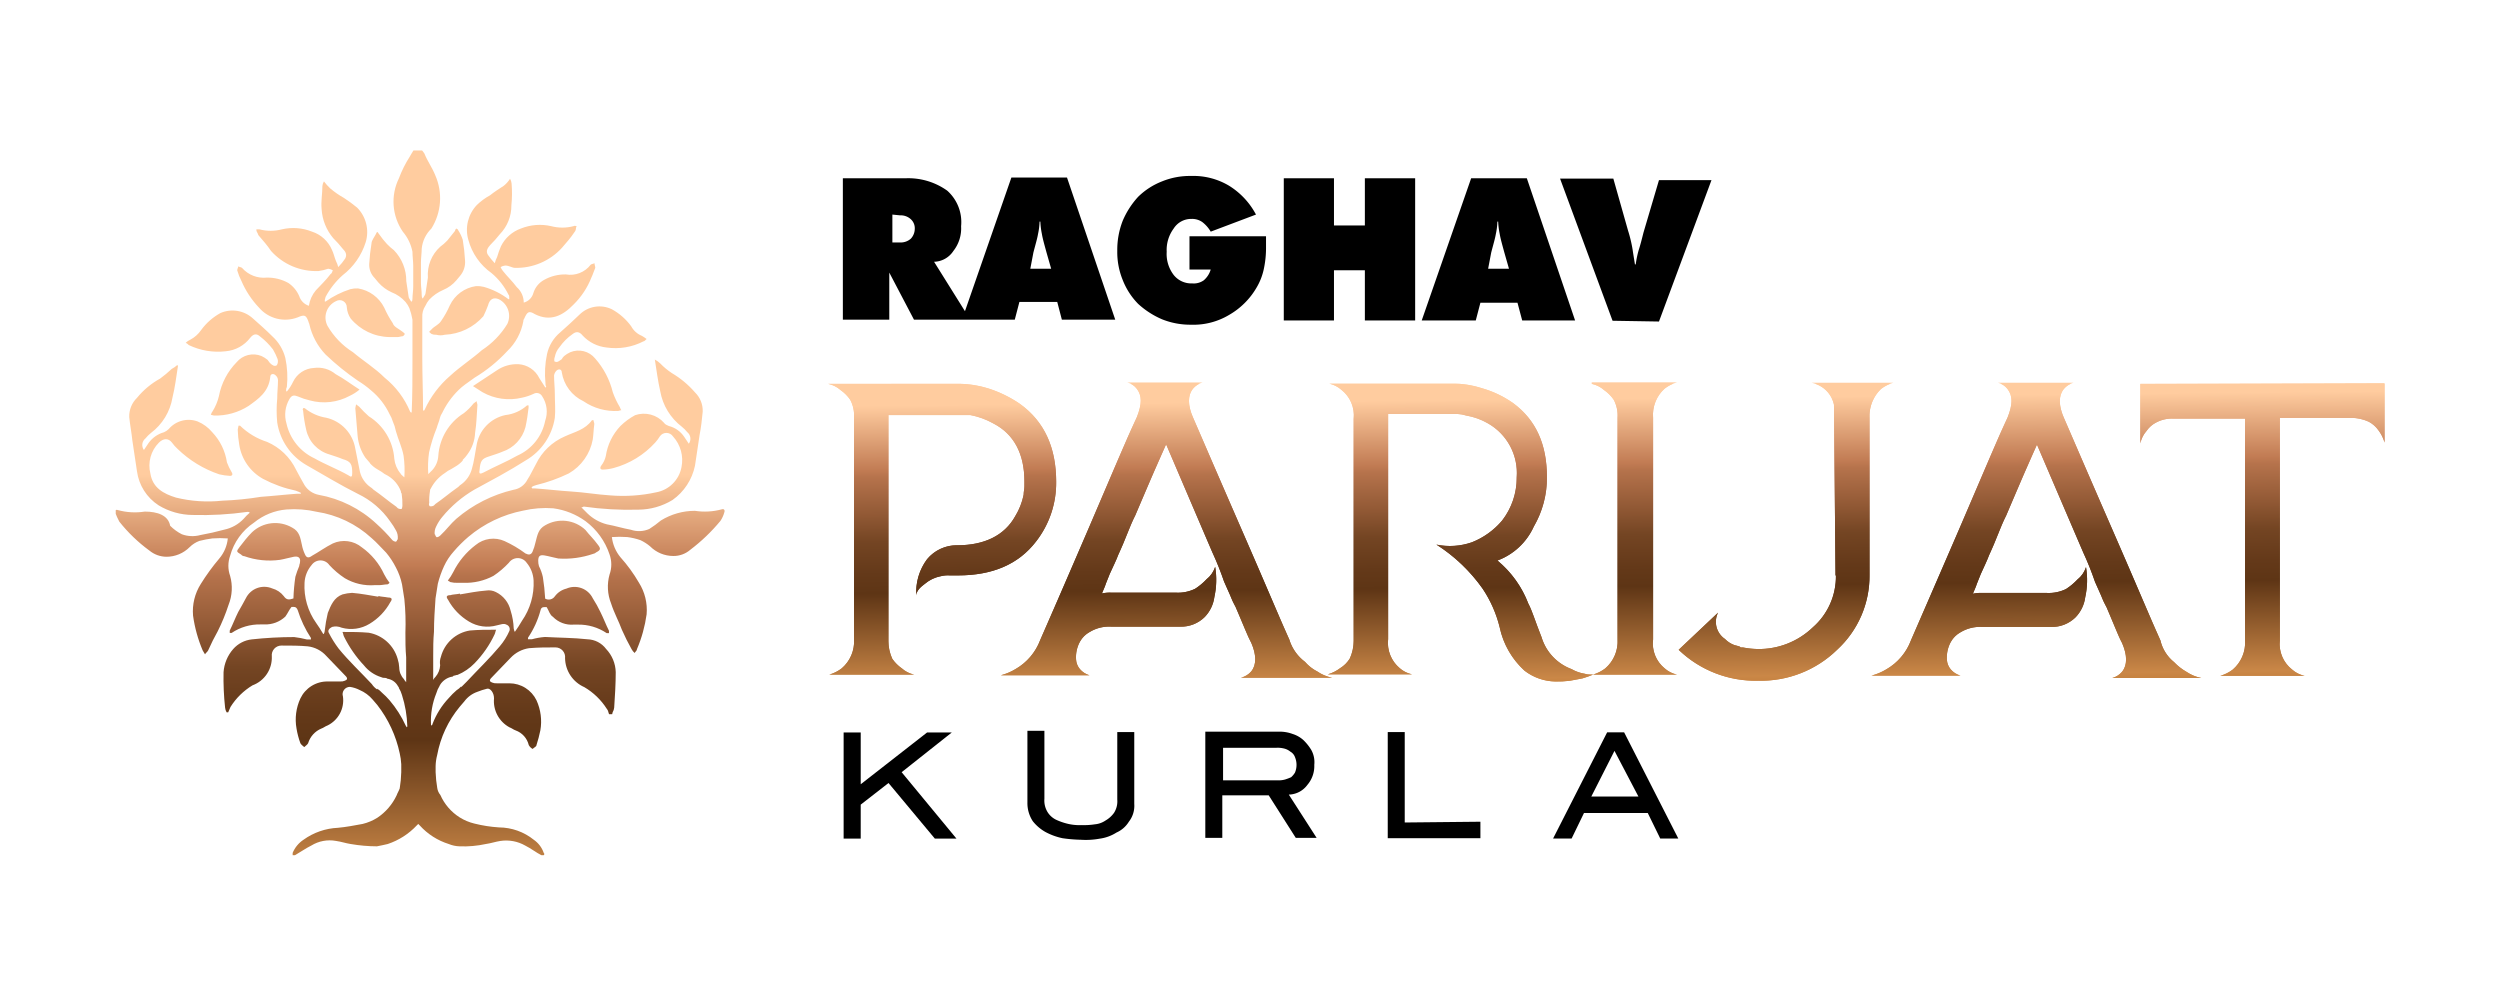 <svg id="Layer_1" data-name="Layer 1" xmlns="http://www.w3.org/2000/svg" xmlns:xlink="http://www.w3.org/1999/xlink" viewBox="0 0 259 104"><defs><style>.cls-1{fill:none;}.cls-2{clip-path:url(#clip-path);}.cls-3{fill:url(#linear-gradient);}.cls-4{fill:url(#linear-gradient-2);}.cls-5{clip-path:url(#clip-path-2);}.cls-6{fill:url(#linear-gradient-3);}</style><clipPath id="clip-path"><path class="cls-1" d="M63.47,73.79a1.14,1.14,0,0,0,.16-.48c.08-1.2.16-2.48.16-3.68a3.62,3.62,0,0,0-1-2.4,2.5,2.5,0,0,0-1.92-1c-1.45-.16-3-.16-4.41-.24a6.87,6.87,0,0,0-1.36.24h-.4v-.16A9.46,9.46,0,0,0,56,63.22c.08-.4.4-.32.64-.32.24.4.32.8.64,1a2.69,2.69,0,0,0,2.16.81h.41a5.19,5.19,0,0,1,3,.88h.24v-.24c-.32-.64-.56-1.29-.88-1.93a12.94,12.94,0,0,0-.8-1.44,2.1,2.1,0,0,0-2.73-1,2.14,2.14,0,0,0-1.2.8.76.76,0,0,1-1,.24,21.28,21.28,0,0,0-.24-2.24,4.63,4.63,0,0,0-.4-1.12,1.8,1.8,0,0,1-.08-.56c0-.48.16-.64.64-.56s1,.24,1.44.32a9.18,9.18,0,0,0,3.61-.48.61.61,0,0,0,.32-.16c.48-.24.48-.4.16-.8-.4-.56-.88-1-1.28-1.52a3.5,3.5,0,0,0-4.17-.48c-.72.4-.8,1-1,1.76a5.17,5.17,0,0,1-.32,1c-.16.32-.4.32-.72.16a11.81,11.81,0,0,0-2.16-1.28,2.86,2.86,0,0,0-3,.4,7.93,7.93,0,0,0-2.32,2.8,5.38,5.38,0,0,1-.56.88c.08.08.16.08.24.16h0a2.72,2.72,0,0,0,.8.08H48a6.17,6.17,0,0,0,3.12-.72,9,9,0,0,0,1.6-1.36,1.12,1.12,0,0,1,1.84,0,3.1,3.1,0,0,1,.72,1.84,6.76,6.76,0,0,1-1.2,4.17c-.24.4-.48.8-.72,1.12H53.3c0-.08-.08-.24-.08-.32a6.89,6.89,0,0,0-.32-1.85,2.85,2.85,0,0,0-1.52-1.92,1.6,1.6,0,0,0-1-.16c-1,.08-1.76.24-2.72.4v-.08c-.4.08-.8.08-1,.16h0q-.6,0-.24.48a5.91,5.91,0,0,0,2.16,2.25,3.66,3.66,0,0,0,2.88.4c.4-.08.72-.24,1-.08a.5.5,0,0,1,.32.64,6.54,6.54,0,0,1-1,1.6c-1,1.2-2.32,2.48-3.44,3.68l-.56.56v-.08a2.12,2.12,0,0,1-.48.4,7.54,7.54,0,0,0-.8.8A8.12,8.12,0,0,0,44.81,75a.28.28,0,0,1-.08.16h0a.08.08,0,0,1-.08-.08,7.68,7.68,0,0,1,.56-3.28,2.84,2.84,0,0,1,.32-.72c0-.08.08-.08.08-.16a1.9,1.9,0,0,1,1.13-.8A.29.29,0,0,0,47,70h0c.16,0,.24-.08.4-.08a5.3,5.3,0,0,0,1.76-1.2,11,11,0,0,0,2.08-3c.08-.16.08-.32.16-.48-1,0-1.84,0-2.72.08a3.7,3.7,0,0,0-3,2.72,1.66,1.66,0,0,0-.08.88,2,2,0,0,1-.48,1.2,1.1,1.1,0,0,0-.24.32V68c0-.88,0-1.68.08-2.56,0-1.12.08-2.33.16-3.45.08-.56.16-1,.24-1.52A10.48,10.48,0,0,1,46,58.66a6.09,6.09,0,0,1,1-1.52,13.64,13.64,0,0,1,1.52-1.52,12.52,12.52,0,0,1,5.68-2.72,10.29,10.29,0,0,1,3.12-.24A7.39,7.39,0,0,1,60.67,54a7.09,7.09,0,0,1,2.48,3.44,3.09,3.09,0,0,1,0,2.08,4.67,4.67,0,0,0,.16,3c.32,1,.8,1.85,1.12,2.73.32.72.64,1.36,1,2a1.4,1.4,0,0,0,.32.4c.08-.16.24-.24.24-.4a14.22,14.22,0,0,0,1-3.61,5.29,5.29,0,0,0-.8-3.28,15.93,15.93,0,0,0-1.92-2.64,4,4,0,0,1-.88-2.08,10.68,10.68,0,0,1,1.6,0,6.78,6.78,0,0,1,1.36.32,4.54,4.54,0,0,1,1,.64,3.39,3.39,0,0,0,2.4,1,2.64,2.64,0,0,0,1.76-.64,18.76,18.76,0,0,0,3.13-3,3,3,0,0,0,.4-.88c.08-.16,0-.4-.24-.32a6.69,6.69,0,0,1-2.81.16,6.71,6.71,0,0,0-3.52,1,11.45,11.45,0,0,1-1.2.88,2.64,2.64,0,0,1-1.92.08c-.88-.16-1.6-.4-2.48-.56a4.49,4.49,0,0,1-2-1.12l-.64-.64a.35.35,0,0,0,.24-.08,33.36,33.36,0,0,0,5.68.32,6.85,6.85,0,0,0,3.52-1A5.78,5.78,0,0,0,72,48.25c.16-1,.32-2.08.48-3.2.16-.8.24-1.6.32-2.4a2.65,2.65,0,0,0-.8-2,9.69,9.69,0,0,0-2.4-2,7,7,0,0,1-1.2-1,2.43,2.43,0,0,0-.56-.4h0c.16,1,.32,2.24.56,3.28a5.91,5.91,0,0,0,2.24,3.68,3.7,3.7,0,0,1,.56.56.88.88,0,0,1,.16,1.2l-.48-.72a2.71,2.71,0,0,0-1.6-1.12c-.16-.08-.4-.16-.48-.32a2.79,2.79,0,0,0-3-.8,6.77,6.77,0,0,0-1.52,1.12,5.75,5.75,0,0,0-1.52,3.12,2.48,2.48,0,0,1-.48,1c-.16.24-.08.4.16.4a4.72,4.72,0,0,0,1.12-.16,9,9,0,0,0,4.32-2.64,4.44,4.44,0,0,0,.48-.64.82.82,0,0,1,1.36,0,3.64,3.64,0,0,1,.88,3.2A3.26,3.26,0,0,1,68,51a16.2,16.2,0,0,1-4.8.32c-1.28-.08-2.72-.32-4-.4s-2.56-.24-3.76-.32h-.32A.08.08,0,0,0,55,50.5a1.73,1.73,0,0,1,.56-.25,16.82,16.82,0,0,0,3.36-1.2,5.11,5.11,0,0,0,2.49-3.52c.08-.56.08-1,.16-1.6,0-.16-.08-.24-.08-.4h-.16c-.72,1-1.77,1.2-2.81,1.68a5.93,5.93,0,0,0-3,2.88c-.32.56-.56,1.12-.88,1.6a1.94,1.94,0,0,1-1.44,1.05,14,14,0,0,0-5.92,3c-.64.56-1,1.12-1.69,1.76a.61.61,0,0,1-.32.16h0c-.08,0-.08-.08-.16-.16h0c0-.08,0-.08-.08-.16h0a1.44,1.44,0,0,1,.16-.8,4.54,4.54,0,0,1,.64-1,12.4,12.4,0,0,1,3.29-2.8c1.84-1,3.6-1.93,5.36-3.05a6.19,6.19,0,0,0,3-4.4c.08-.8,0-1.6,0-2.48,0-.64-.08-1.28-.08-1.92a.91.91,0,0,1,.24-.48c.24-.24.56-.16.56.16a4,4,0,0,0,2.25,3,5.76,5.76,0,0,0,3.6,1c.08,0,.24-.08.32-.08-.08-.08-.08-.16-.16-.32a8.53,8.53,0,0,1-.72-1.52,8.28,8.28,0,0,0-1.84-3.52,2.22,2.22,0,0,0-2.57-.64,2.81,2.81,0,0,0-.64.4,1.1,1.1,0,0,0-.24.32c-.24.16-.48.4-.72.24-.08.08-.08-.32,0-.48a2.13,2.13,0,0,1,.48-1,5.48,5.48,0,0,1,1.36-1.36c.4-.32.73-.24,1.05.16A3.94,3.94,0,0,0,62.83,36a6.35,6.35,0,0,0,3.84-.64c.08,0,.16-.08.32-.24a4.9,4.9,0,0,0-.48-.32,2.21,2.21,0,0,1-1.12-1,6.11,6.11,0,0,0-2-1.76,2.94,2.94,0,0,0-3.36.56c-.65.64-1.29,1.2-2,1.84a4.07,4.07,0,0,0-1.36,2.25,9.73,9.73,0,0,0-.16,3,.72.72,0,0,0,.08.4.08.08,0,0,0-.08.08c-.24-.4-.48-.72-.64-1a2.58,2.58,0,0,0-2.16-1.44,3.67,3.67,0,0,0-2.24.64L49,40c.4.24.72.48,1,.64a5.62,5.62,0,0,0,4.08.56,5.28,5.28,0,0,0,1.2-.4.64.64,0,0,1,.88.24,2.88,2.88,0,0,1,.32,2.56,5,5,0,0,1-2.88,3.6c-1.12.64-2.32,1.12-3.52,1.76-.32.16-.48.16-.4-.24.08-1,.24-1.2,1-1.44.48-.16,1-.32,1.36-.48a3.67,3.67,0,0,0,2.4-2.56c.16-.72.24-1.36.32-2V42h-.16a4,4,0,0,1-2.24,1,3.83,3.83,0,0,0-3,3.2c-.16.8-.24,1.6-.48,2.4a2.93,2.93,0,0,1-1.12,1.6h0c-.16.08-.24.25-.4.33-.8.56-1.44,1.12-2.25,1.68l-.16.16a.6.6,0,0,1-.4.08c-.08,0-.16-.24-.08-.32a6.07,6.07,0,0,1,.08-1.28.29.29,0,0,1,.08-.24A4.19,4.19,0,0,1,46.1,49a2.81,2.81,0,0,1,.64-.4c.16-.08.24-.16.4-.24a3.13,3.13,0,0,0,.8-.64v-.08a3.48,3.48,0,0,0,.48-.56,4,4,0,0,0,.8-2.24c.16-1,.16-1.84.24-2.88,0-.16-.08-.24-.08-.4-.08.08-.24.16-.32.24a5.93,5.93,0,0,1-1,1,5.65,5.65,0,0,0-2.65,4.4,2.4,2.4,0,0,1-.64,1.52l-.4.4a10.31,10.31,0,0,1,.08-2.24,15.73,15.73,0,0,1,.8-2.56c.08-.32.24-.64.32-1s.24-.48.33-.72a8.27,8.27,0,0,1,1.92-2.48h0c.48-.4,1-.72,1.36-1a15.41,15.41,0,0,0,3.36-2.73,5.7,5.7,0,0,0,1.68-3.12.29.29,0,0,1,.08-.24c.32-.72.48-.88,1.12-.48,1.6.8,2.88.16,4-1a8,8,0,0,0,1.85-2.8c.16-.32.24-.64.4-1,0-.16-.08-.32-.08-.48-.16.08-.32.08-.4.16a2.66,2.66,0,0,1-2.57,1,4.44,4.44,0,0,0-2.24.56,2.33,2.33,0,0,0-1.12,1.36,1.4,1.4,0,0,1-1,1,2.13,2.13,0,0,0-.72-1.6c-.48-.64-1-1.12-1.44-1.68a1.75,1.75,0,0,1-.24-.4,1.14,1.14,0,0,1,.48-.16c.4,0,.72.24,1,.24a6.36,6.36,0,0,0,4.88-2.08c.48-.56.88-1,1.28-1.6a.61.61,0,0,0,.16-.32.6.6,0,0,1,.08-.32c-.08,0-.24-.08-.32,0a4.56,4.56,0,0,1-2.32,0,5.23,5.23,0,0,0-3.12.24,3.68,3.68,0,0,0-2.08,1.84,9.7,9.7,0,0,0-.4,1.12,2.71,2.71,0,0,0-.24.64,7,7,0,0,1-.72-.88c-.24-.4,0-.72.24-1a12.33,12.33,0,0,0,1-1.12,4.25,4.25,0,0,0,1.2-3A12.24,12.24,0,0,0,53,19a1.14,1.14,0,0,0-.16-.48,2.91,2.91,0,0,1-.64.72c-.48.32-1,.64-1.44,1a6.1,6.1,0,0,0-1.36,1,3.74,3.74,0,0,0-.88,3.61,6.19,6.19,0,0,0,2.4,3.44,6.84,6.84,0,0,1,1.76,2.24c.08.08.08.16.08.32V31h-.08a7.7,7.7,0,0,0-2.56-1.28,2.72,2.72,0,0,0-.8-.08,3.56,3.56,0,0,0-2.72,2,9.53,9.53,0,0,1-.89,1.6c-.24.4-.72.56-1,.88l-.24.24h0c0,.08.16.16.24.24a1,1,0,0,0,.48.08,1.68,1.68,0,0,0,.89,0,5.63,5.63,0,0,0,4-1.92,11.74,11.74,0,0,0,.48-1.12c.16-.64.56-.88,1.12-.64a1.94,1.94,0,0,1,.88,2.56,8.57,8.57,0,0,1-2.64,2.72c-1,.89-2.24,1.69-3.28,2.65a10.36,10.36,0,0,0-2.65,3.52.08.08,0,0,1-.08.08h-.08c0-1.76-.08-3.6-.08-5.36V32.88a1.93,1.93,0,0,1,.32-1.2,2.81,2.81,0,0,1,.4-.64,4.4,4.4,0,0,1,1.44-1,3.59,3.59,0,0,0,1.37-1h0c.16-.16.24-.32.4-.48A2.19,2.19,0,0,0,48.18,27a19.82,19.82,0,0,0-.24-2.16,4.14,4.14,0,0,0-.48-1c0-.08-.08-.08-.16-.16h0c-.08,0-.16.16-.16.24l-.8,1a5.23,5.23,0,0,1-.73.64,3.9,3.9,0,0,0-1.28,3.2c-.08.56-.16,1-.24,1.6,0,.16-.16.32-.24.48a.08.08,0,0,1-.08.08.6.6,0,0,1-.08-.32c0-.48-.08-.88-.08-1.28V27.2c0-.48.08-1,.08-1.44a3.36,3.36,0,0,1,1-2.08,5.9,5.9,0,0,0,.4-5.53c-.32-.8-.8-1.44-1.12-2.24a2.12,2.12,0,0,0-.4-.48c-.08-.08-.24-.16-.32,0-.08-.16-.24-.08-.32,0-.24.4-.4.64-.48.8a11.72,11.72,0,0,0-1.12,2.24,5.49,5.49,0,0,0,.4,5.53,4.54,4.54,0,0,1,1,2.08c0,.48.08,1,.08,1.44v2.16c0,.48-.08.88-.08,1.28a.6.6,0,0,1-.08.32.08.08,0,0,0-.08-.08c-.08-.16-.24-.32-.24-.48-.08-.56-.16-1-.24-1.6a4.54,4.54,0,0,0-1.28-3.2,5.82,5.82,0,0,1-.72-.64,9.05,9.05,0,0,1-.8-1,1.15,1.15,0,0,1-.16-.24h0a.17.17,0,0,0-.16.16c-.16.32-.48.72-.48,1a19.82,19.82,0,0,0-.24,2.16,1.93,1.93,0,0,0,.56,1.44c.16.16.24.32.4.48h0a4.12,4.12,0,0,0,1.36,1,3.7,3.7,0,0,1,1.44,1,2.81,2.81,0,0,1,.4.64,6.66,6.66,0,0,1,.32,1.2v4.25c0,1.76,0,3.6-.08,5.36h-.08l-.08-.08a8.91,8.91,0,0,0-2.64-3.52c-1-1-2.24-1.76-3.28-2.64a7.92,7.92,0,0,1-2.64-2.73,1.87,1.87,0,0,1,.88-2.56.74.74,0,0,1,1.12.64A2.39,2.39,0,0,0,36.33,33a5.34,5.34,0,0,0,4,1.92h.88c.16,0,.32-.08.48-.08a.36.36,0,0,0,.24-.24h0c0-.08-.16-.16-.24-.24-.4-.32-.88-.48-1-.88a10.25,10.25,0,0,1-.88-1.6,3.7,3.7,0,0,0-2.72-2,2.72,2.72,0,0,0-.8.08,9.59,9.59,0,0,0-2.56,1.28h-.08v-.16c0-.08.08-.24.08-.32a8.09,8.09,0,0,1,1.76-2.24,6.94,6.94,0,0,0,2.4-3.44A3.6,3.6,0,0,0,37,21.51a15.38,15.38,0,0,0-1.36-1,9,9,0,0,1-1.44-1,5.82,5.82,0,0,1-.64-.72,1.14,1.14,0,0,0-.16.48c0,.8-.16,1.6-.08,2.4a5.11,5.11,0,0,0,1.2,3,12.33,12.33,0,0,1,1,1.12c.24.24.48.56.24,1a5.83,5.83,0,0,1-.72.88,2.71,2.71,0,0,0-.24-.64c-.16-.4-.24-.8-.4-1.12A3.37,3.37,0,0,0,32.33,24a5.23,5.23,0,0,0-3.13-.24,4.56,4.56,0,0,1-2.32,0h-.32a.48.48,0,0,0,.08.32c.08.08.08.24.16.32.48.56.88,1,1.28,1.6A6.26,6.26,0,0,0,33,28.08a4.89,4.89,0,0,0,1-.24,1.14,1.14,0,0,1,.48.16c-.08.16-.08.32-.24.4-.48.64-1,1.12-1.52,1.68a3.22,3.22,0,0,0-.72,1.6,1.54,1.54,0,0,1-1-1,3.13,3.13,0,0,0-1.12-1.36,4.44,4.44,0,0,0-2.24-.56,3,3,0,0,1-2.56-1c-.08-.08-.24-.08-.4-.16,0,.16-.16.32-.08.48a5.55,5.55,0,0,0,.4,1,9.45,9.45,0,0,0,1.84,2.8,3.59,3.59,0,0,0,4,1c.72-.32.88-.24,1.13.48,0,.08.08.16.08.24a6.69,6.69,0,0,0,1.68,3.13,26.34,26.34,0,0,0,3.36,2.72,10,10,0,0,1,1.36,1h0a7.16,7.16,0,0,1,1.92,2.48,2.84,2.84,0,0,1,.32.72,4.51,4.51,0,0,1,.32,1c.24.88.64,1.68.8,2.56a10.68,10.68,0,0,1,.08,2.24c-.16-.16-.32-.24-.4-.4a2.84,2.84,0,0,1-.64-1.52,5.64,5.64,0,0,0-2.64-4.4,11.36,11.36,0,0,1-1-1c-.08-.08-.24-.16-.32-.24a3.46,3.46,0,0,1-.08.4l.24,2.88a4.75,4.75,0,0,0,.8,2.24c.16.16.32.4.48.56V48a3.13,3.13,0,0,0,.8.64c.16.08.24.16.4.24a2.81,2.81,0,0,0,.64.4,3.19,3.19,0,0,1,1.36,1.61.29.29,0,0,0,.08.24,7.32,7.32,0,0,1,.08,1.28.83.83,0,0,1-.08.32.6.6,0,0,1-.4-.08l-.16-.16c-.8-.56-1.44-1.12-2.24-1.68-.16-.08-.24-.24-.4-.32h0a2.75,2.75,0,0,1-1.12-1.61l-.48-2.4a3.94,3.94,0,0,0-3-3.2,4.75,4.75,0,0,1-2.25-1h-.16c0,.08-.08.16,0,.24a14.93,14.93,0,0,0,.32,2,3.42,3.42,0,0,0,2.41,2.56c.48.16,1,.32,1.36.48.88.24,1,.56,1,1.44,0,.4-.08.48-.4.24-1.12-.64-2.4-1.12-3.52-1.76a5.23,5.23,0,0,1-2.89-3.6,3.2,3.2,0,0,1,.32-2.56c.24-.4.48-.4.88-.24a6.86,6.86,0,0,0,1.21.4A5.57,5.57,0,0,0,36.25,41a4.54,4.54,0,0,0,1-.64c-.88-.56-1.6-1.12-2.48-1.6a2.87,2.87,0,0,0-2.24-.64,2.53,2.53,0,0,0-2.17,1.44,4.54,4.54,0,0,1-.64,1,.08.08,0,0,1-.08-.08.72.72,0,0,1,.08-.4,9.73,9.73,0,0,0-.16-3,4.59,4.59,0,0,0-1.36-2.25c-.64-.64-1.28-1.2-2-1.84a3.13,3.13,0,0,0-3.36-.56,6.11,6.11,0,0,0-2,1.76,3.13,3.13,0,0,1-1.12,1,1.67,1.67,0,0,0-.48.32,1.1,1.1,0,0,1,.32.24,7,7,0,0,0,3.84.64A3.59,3.59,0,0,0,25.92,35c.32-.4.64-.48,1-.16a7.27,7.27,0,0,1,1.36,1.36,6.48,6.48,0,0,1,.48,1,.79.79,0,0,1-.08.64c-.24.16-.48,0-.72-.24-.08-.08-.16-.24-.24-.32a2.81,2.81,0,0,0-.64-.4,2.24,2.24,0,0,0-2.56.64,6.83,6.83,0,0,0-1.84,3.52A5.31,5.31,0,0,1,22,42.65c-.08.08-.08.16-.16.32.08,0,.24.08.32.08a6.31,6.31,0,0,0,3.6-1c1-.72,2.08-1.44,2.24-3,0-.32.32-.4.56-.16a.69.69,0,0,1,.24.48c0,.64-.08,1.28-.08,1.92a12.84,12.84,0,0,0,0,2.48,6.19,6.19,0,0,0,3,4.4c1.77,1,3.53,2.08,5.37,3A8.54,8.54,0,0,1,40.41,54a7.3,7.3,0,0,1,.64,1,1.44,1.44,0,0,1,.16.8h0c0,.08,0,.08-.08.16h0a.17.17,0,0,1-.16.16h0a.61.61,0,0,1-.32-.16A17.47,17.47,0,0,0,39,54.26a11.83,11.83,0,0,0-6-3,2.22,2.22,0,0,1-1.45-1c-.32-.56-.56-1-.88-1.6a5.93,5.93,0,0,0-3-2.88,7.09,7.09,0,0,1-2.8-1.68h-.16a3.46,3.46,0,0,0-.08.4,10.84,10.84,0,0,0,.16,1.6,4.89,4.89,0,0,0,2.48,3.52,13,13,0,0,0,3.36,1.21,3.9,3.9,0,0,1,.56.24.08.08,0,0,1-.08.08h-.32c-1.2.08-2.56.24-3.76.32a32.25,32.25,0,0,1-4,.4,13.91,13.91,0,0,1-4.8-.32c-1.29-.4-2.41-1-2.65-2.49a3.37,3.37,0,0,1,.88-3.2c.48-.48,1-.48,1.36,0a4.1,4.1,0,0,0,.57.64,11.46,11.46,0,0,0,4.32,2.64,6.28,6.28,0,0,0,1.12.16c.24,0,.32-.16.16-.4a6,6,0,0,1-.48-1,5.75,5.75,0,0,0-1.52-3.12,3.94,3.94,0,0,0-1.52-1.12,2.71,2.71,0,0,0-3,.8,1.67,1.67,0,0,1-.48.32,2.93,2.93,0,0,0-1.6,1.12l-.48.72a.87.87,0,0,1,.16-1.2,3.7,3.7,0,0,1,.56-.56,5.78,5.78,0,0,0,2.24-3.68c.25-1,.41-2.24.57-3.28l-.08-.08a2.47,2.47,0,0,1-.57.4,12.61,12.61,0,0,1-1.2,1,8.22,8.22,0,0,0-2.4,2,2.65,2.65,0,0,0-.8,2c.08.8.24,1.6.32,2.4.16,1,.32,2.08.48,3.2a5,5,0,0,0,2.24,3.53,6.89,6.89,0,0,0,3.53,1,33.83,33.83,0,0,0,5.68-.32.29.29,0,0,1,.24.08,4.83,4.83,0,0,0-.64.64,3.84,3.84,0,0,1-2,1.12c-.88.24-1.6.4-2.48.56a3.15,3.15,0,0,1-1.92-.08,4.72,4.72,0,0,1-1.21-.88C17.43,53.38,16.31,53,15,53a6.64,6.64,0,0,1-2.8-.16c-.24-.08-.32.08-.24.32s.24.56.4.88a16.08,16.08,0,0,0,3.12,3,2.8,2.8,0,0,0,1.76.64,3.39,3.39,0,0,0,2.41-1,2.82,2.82,0,0,1,1-.64A10.91,10.91,0,0,1,22,55.78a10.68,10.68,0,0,1,1.6,0,3.77,3.77,0,0,1-.88,2.08A22.39,22.39,0,0,0,20.8,60.5a5.29,5.29,0,0,0-.8,3.28,14.22,14.22,0,0,0,1,3.61c.08.16.16.24.24.4.08-.16.24-.24.32-.4.32-.72.64-1.36,1-2a19.63,19.63,0,0,0,1.12-2.73,4.67,4.67,0,0,0,.16-3,3.09,3.09,0,0,1,0-2.08,6.05,6.05,0,0,1,2.48-3.44,6.15,6.15,0,0,1,3.36-1.36,10.38,10.38,0,0,1,3.13.24,10.79,10.79,0,0,1,5.68,2.72c.56.48,1,1,1.52,1.52a8,8,0,0,1,1,1.52,6.61,6.61,0,0,1,.64,1.76c.08.56.16,1,.24,1.52A24.91,24.91,0,0,1,42,65.55c0,.88,0,1.68.08,2.56v2.56a1.1,1.1,0,0,1-.24-.32,1.76,1.76,0,0,1-.48-1.2,3.4,3.4,0,0,0-.16-.88,3.8,3.8,0,0,0-3-2.72c-.88-.08-1.76-.08-2.72-.08.08.16.08.32.16.48a12.4,12.4,0,0,0,2.08,3,3.67,3.67,0,0,0,1.76,1.2.72.72,0,0,0,.4.08h0a.29.29,0,0,1,.24.08,1.5,1.5,0,0,1,1.12.8c.08.08.08.08.08.16a2.84,2.84,0,0,1,.32.72,11.76,11.76,0,0,1,.56,3.28l-.08.08h0a.28.28,0,0,0-.08-.16,11.37,11.37,0,0,0-1.68-2.64,7.54,7.54,0,0,0-.8-.8,2.12,2.12,0,0,0-.48-.4v.08a1.87,1.87,0,0,1-.56-.56c-1.12-1.2-2.4-2.4-3.44-3.68a10.59,10.59,0,0,1-1-1.6c-.16-.24,0-.48.32-.64a1.52,1.52,0,0,1,1,.08,3.66,3.66,0,0,0,2.88-.4,5.91,5.91,0,0,0,2.16-2.25q.36-.48-.24-.48h0c-.4-.08-.8-.08-1-.16v.08c-1-.16-1.76-.32-2.72-.4a4.68,4.68,0,0,0-1,.16c-.88.32-1.2,1.12-1.52,1.92a14.92,14.92,0,0,0-.32,1.85c0,.16-.08.24-.08.32h-.08c-.24-.4-.48-.8-.72-1.12a6.56,6.56,0,0,1-1.21-4.17,3.05,3.05,0,0,1,.73-1.84,1.12,1.12,0,0,1,1.84,0,8.49,8.49,0,0,0,1.6,1.36,5.31,5.31,0,0,0,3.12.72h.48c.24,0,.56-.08.8-.08h0c.08,0,.16-.08.24-.16a5.38,5.38,0,0,1-.56-.88,7.05,7.05,0,0,0-2.32-2.8,2.86,2.86,0,0,0-3-.4c-.8.4-1.44.88-2.16,1.28-.32.24-.57.24-.73-.16a4,4,0,0,1-.32-1c-.16-.72-.24-1.36-1-1.76a3.5,3.5,0,0,0-4.16.48c-.48.48-.88,1-1.28,1.52s-.32.48.16.8a.42.42,0,0,0,.32.16A7.88,7.88,0,0,0,29,58c.48-.08,1-.24,1.44-.32s.72.08.64.56c0,.16-.08.24-.08.4a9.7,9.7,0,0,0-.4,1.12A19.22,19.22,0,0,0,30.4,62c-.48.16-.72.16-1-.24a2.28,2.28,0,0,0-1.2-.8,2.12,2.12,0,0,0-2.72,1c-.24.48-.56,1-.8,1.44-.32.64-.56,1.29-.88,1.93v.24H24a5.19,5.19,0,0,1,3-.88h.4a3,3,0,0,0,2.16-.81c.24-.32.4-.72.64-1,.24,0,.48-.08.64.32a11.63,11.63,0,0,0,1.37,2.89v.16h-.41A9.79,9.79,0,0,0,30.48,66a40.54,40.54,0,0,0-4.4.24,3,3,0,0,0-1.92,1,4.06,4.06,0,0,0-1,2.4,28.32,28.32,0,0,0,.16,3.68,1.14,1.14,0,0,0,.16.48h.16c.08-.16.16-.4.24-.56A6.89,6.89,0,0,1,26.16,71a3.06,3.06,0,0,0,2-3,1,1,0,0,1,1-1.12c1,0,1.84,0,2.72.08a3.06,3.06,0,0,1,1.93,1c.72.72,1.28,1.36,2,2.08.24.24.16.4-.08.48a1,1,0,0,1-.48.08H33.93a3.08,3.08,0,0,0-2.81,1.76,5.23,5.23,0,0,0-.4,3.12,8.44,8.44,0,0,0,.4,1.52c.08.16.32.32.4.4.16-.16.32-.24.4-.4a2.4,2.4,0,0,1,1.37-1.52c.24-.08.4-.24.64-.32a2.9,2.9,0,0,0,1.6-3,.76.76,0,0,1,.72-1,3.19,3.19,0,0,1,1,.32,3.63,3.63,0,0,1,1.36,1c.16.16.32.4.48.56h0a12.32,12.32,0,0,1,2.32,5,6.5,6.5,0,0,1,.16,1.13V80h0a11.94,11.94,0,0,1-.16,1.68c-.08.24-.24.48-.32.72a5.72,5.72,0,0,1-2,2.32h0a5.11,5.11,0,0,1-1.52.64c-.88.16-1.68.32-2.56.4A6.61,6.61,0,0,0,31.44,87a3,3,0,0,0-1.12,1.36v.24c.08.08.16,0,.24,0,.56-.32,1.12-.72,1.69-1a3.63,3.63,0,0,1,2.56-.48c.56.08,1,.24,1.52.32a16.33,16.33,0,0,0,2.72.24h0c.4-.08.8-.16,1.12-.24a7.27,7.27,0,0,0,3-1.92l.16-.16.16.16a6.79,6.79,0,0,0,3,1.92,3.14,3.14,0,0,0,1.12.24h0a10.75,10.75,0,0,0,2.72-.24c.56-.08,1-.24,1.52-.32a4,4,0,0,1,2.56.48c.64.32,1.12.72,1.68,1,.08.08.24.08.24,0a.15.15,0,0,0,0-.24A2.73,2.73,0,0,0,55.3,87a5.81,5.81,0,0,0-3.6-1.28,14.19,14.19,0,0,1-2.56-.4,5.11,5.11,0,0,1-1.52-.64h0a5.27,5.27,0,0,1-2-2.32,1.44,1.44,0,0,1-.32-.72A11.94,11.94,0,0,1,45.13,80h0v-.64a4.89,4.89,0,0,1,.16-1.13,10.91,10.91,0,0,1,2.33-5h0c.16-.16.32-.4.48-.56a2.84,2.84,0,0,1,1.36-1,7.43,7.43,0,0,1,1-.32c.32-.08.72.4.72,1a3.09,3.09,0,0,0,1.6,3c.24.08.4.24.64.32a2.15,2.15,0,0,1,1.36,1.52,1,1,0,0,0,.4.4c.16-.16.4-.24.4-.4a14.42,14.42,0,0,0,.4-1.52,5.31,5.31,0,0,0-.4-3.12,3.12,3.12,0,0,0-2.8-1.76H51.46a1,1,0,0,1-.48-.08c-.24-.08-.32-.24-.08-.48.72-.72,1.28-1.36,2-2.08a3.28,3.28,0,0,1,1.92-1c1-.08,1.76-.08,2.72-.08a1,1,0,0,1,1,1.12,3.34,3.34,0,0,0,2,3,6.89,6.89,0,0,1,2.32,2.24c.16.16.16.4.24.56h.32"/></clipPath><linearGradient id="linear-gradient" x1="43.53" y1="771.09" x2="43.53" y2="865.82" gradientTransform="translate(0 -738)" gradientUnits="userSpaceOnUse"><stop offset="0" stop-color="#ffcc9f"/><stop offset="0.17" stop-color="#ffcc9f"/><stop offset="0.27" stop-color="#c17b53"/><stop offset="0.28" stop-color="#b6734c"/><stop offset="0.34" stop-color="#905834"/><stop offset="0.38" stop-color="#744523"/><stop offset="0.43" stop-color="#643919"/><stop offset="0.46" stop-color="#5e3515"/><stop offset="0.6" stop-color="#ca8747"/><stop offset="0.61" stop-color="#c68240"/><stop offset="0.65" stop-color="#b56c24"/><stop offset="0.7" stop-color="#a95c10"/><stop offset="0.74" stop-color="#a15304"/><stop offset="0.79" stop-color="#9f5000"/><stop offset="0.85" stop-color="#793c02"/><stop offset="1" stop-color="#3f1d06"/></linearGradient><linearGradient id="linear-gradient-2" x1="166.26" y1="767.9" x2="166.92" y2="835.03" xlink:href="#linear-gradient"/><clipPath id="clip-path-2"><path class="cls-1" d="M221.74,39.77v6.16a2.77,2.77,0,0,1,.64-1.28,2.67,2.67,0,0,1,1-.88,3.47,3.47,0,0,1,1.84-.4h7.37v23a3.68,3.68,0,0,1-1.28,3,3.82,3.82,0,0,1-1.28.64h8.72a2.77,2.77,0,0,1-1.28-.64,3.36,3.36,0,0,1-1.28-3V43.29h7.37a4.44,4.44,0,0,1,1.84.4,2.89,2.89,0,0,1,1,.88,3.82,3.82,0,0,1,.64,1.28V39.69l-25.38.08Zm2.08,26.58c-.88-1.92-2.48-5.77-5-11.53s-4.16-9.61-5-11.53c-.56-1.28-.56-2.32,0-3a2.06,2.06,0,0,1,1-.64h-7.85a1.78,1.78,0,0,1,1,.64c.56.72.56,1.6,0,3-.88,1.84-2.48,5.68-5,11.53s-4.17,9.61-5,11.53a5.82,5.82,0,0,1-2.56,3,5.66,5.66,0,0,1-1.52.64h9.21a2.06,2.06,0,0,1-1-.64,1.68,1.68,0,0,1-.4-1,3.35,3.35,0,0,1,.4-1.84,2.58,2.58,0,0,1,1-1,3.89,3.89,0,0,1,2.24-.56h7.12a3.48,3.48,0,0,0,2.57-1,3.69,3.69,0,0,0,1-2.08,8.19,8.19,0,0,0,.08-3.12,2.65,2.65,0,0,1-.88,1.28,6.31,6.31,0,0,1-1.2,1,4.12,4.12,0,0,1-2,.4h-6.64a3.91,3.91,0,0,0-1,.08c.16-.4.32-.72.4-1l.4-1c.32-.72.64-1.36.88-2,.72-1.52,1.2-3,1.76-4.08,1.36-3.21,2.4-5.61,3.2-7.37,1,2.32,2.57,6,4.81,11.21a31.64,31.64,0,0,1,1.2,3l.32.72.32.72a9,9,0,0,0,.56,1.2c.8,1.85,1.28,3.13,1.6,3.69.56,1.28.56,2.32,0,3a2.06,2.06,0,0,1-1,.64h9.21a4.25,4.25,0,0,1-1.53-.64,5.59,5.59,0,0,1-1.28-1A4.07,4.07,0,0,1,223.82,66.35ZM190.2,59.62A7,7,0,0,1,187.8,65a8.07,8.07,0,0,1-5.69,2.24,8.86,8.86,0,0,1-1.52-.16h-.16c-.08,0-.16,0-.16-.08a5.1,5.1,0,0,0-.56-.16,2.57,2.57,0,0,1-1-.64,2.14,2.14,0,0,1-.72-2.73l-4.08,3.85a11.47,11.47,0,0,0,8.24,3.2,11.29,11.29,0,0,0,8.17-3.2,10.38,10.38,0,0,0,3.36-7.77V43.29a3.9,3.9,0,0,1,1.2-3,3.82,3.82,0,0,1,1.28-.64h-8.48a3.43,3.43,0,0,1,1,.4A2.91,2.91,0,0,1,190,41.93l.16,17.69ZM164.9,39.77a2.77,2.77,0,0,1,1.28.64,3.92,3.92,0,0,1,1,1,3.47,3.47,0,0,1,.4,1.84v23a3.68,3.68,0,0,1-1.28,3,3.82,3.82,0,0,1-1.28.64h8.73a2.77,2.77,0,0,1-1.28-.64,3.32,3.32,0,0,1-1.21-3v-23a3.64,3.64,0,0,1,1.21-3,3.82,3.82,0,0,1,1.28-.64H164.9ZM159.7,66c-.64-1.6-1-2.81-1.36-3.45a10.78,10.78,0,0,0-3.21-4.48,6.67,6.67,0,0,0,3.77-3.52,10,10,0,0,0,1.36-5.13c0-3.36-1.12-5.92-3.53-7.68a10.74,10.74,0,0,0-3.2-1.52,9.94,9.94,0,0,0-3-.48H137.68a2.77,2.77,0,0,1,1.28.64,3.36,3.36,0,0,1,1.28,3v23a4.44,4.44,0,0,1-.4,1.84,3,3,0,0,1-1,1,3.82,3.82,0,0,1-1.28.64h8.73a2.77,2.77,0,0,1-1.28-.64,3.41,3.41,0,0,1-1.2-3V42.89h7.2a3.4,3.4,0,0,1,.88.16,6.79,6.79,0,0,1,2.24.8,5.91,5.91,0,0,1,3,5.6,7.22,7.22,0,0,1-1.52,4.49,7.87,7.87,0,0,1-3.12,2.24,6.91,6.91,0,0,1-3.68.24A17.16,17.16,0,0,1,153.61,61a12.66,12.66,0,0,1,1.76,4,8.45,8.45,0,0,0,2.57,4.48,5.34,5.34,0,0,0,3.2,1.12,9.68,9.68,0,0,0,1.52-.08c.48-.08.88-.16,1.28-.24a9.7,9.7,0,0,0,1.12-.4h-.32a1.56,1.56,0,0,1-.56-.08,3.94,3.94,0,0,1-1.36-.48A5.1,5.1,0,0,1,159.7,66Zm-26.1.32c-.88-1.92-2.48-5.77-5-11.53s-4.16-9.61-5-11.53c-.56-1.28-.56-2.32,0-3a2.06,2.06,0,0,1,1-.64h-7.84a1.78,1.78,0,0,1,1,.64c.56.72.56,1.6,0,3-.88,1.84-2.49,5.68-5,11.53s-4.16,9.61-5,11.53a5.82,5.82,0,0,1-2.56,3,5.66,5.66,0,0,1-1.52.64h9.2a2.06,2.06,0,0,1-1-.64,1.68,1.68,0,0,1-.4-1,3.35,3.35,0,0,1,.4-1.84,2.58,2.58,0,0,1,1-1,3.89,3.89,0,0,1,2.24-.56h7.13a3.47,3.47,0,0,0,2.56-1,3.69,3.69,0,0,0,1-2.08,8.19,8.19,0,0,0,.08-3.12,2.65,2.65,0,0,1-.88,1.28,6.31,6.31,0,0,1-1.2,1,4.08,4.08,0,0,1-2,.4h-6.65a3.91,3.91,0,0,0-1,.08c.16-.4.32-.72.4-1l.4-1c.32-.72.65-1.36.89-2,.72-1.52,1.2-3,1.76-4.08,1.36-3.21,2.4-5.61,3.2-7.37,1,2.32,2.56,6,4.8,11.21a31.64,31.64,0,0,1,1.2,3l.32.72.32.72a9,9,0,0,0,.56,1.2c.8,1.85,1.29,3.13,1.61,3.69.56,1.28.56,2.32,0,3a2.09,2.09,0,0,1-1.05.64H138a4.13,4.13,0,0,1-1.52-.64,4.27,4.27,0,0,1-1.28-1A4.57,4.57,0,0,1,133.6,66.35ZM85.8,39.77a2.77,2.77,0,0,1,1.28.64,4,4,0,0,1,1,1,3.47,3.47,0,0,1,.4,1.84v23a3.66,3.66,0,0,1-1.29,3,3.82,3.82,0,0,1-1.28.64h8.81a2.77,2.77,0,0,1-1.28-.64,3.92,3.92,0,0,1-1-1,4.44,4.44,0,0,1-.4-1.84V43h8.48a7.88,7.88,0,0,1,2.41.88c2.16,1.12,3.2,3.2,3.2,6v.48c0,.33-.08.57-.08.89a6.9,6.9,0,0,1-.88,2.24c-1.12,2-3.2,3-6,3a4,4,0,0,0-3.12,1.44,5.69,5.69,0,0,0-1.12,3.76c0-.4.32-.8.88-1.2a3.63,3.63,0,0,1,1.68-.8,3,3,0,0,1,.88-.08h.88c3.53,0,6.25-1.12,8.09-3.52a9.88,9.88,0,0,0,2.08-6.17c0-3.52-1.2-6.24-3.76-8.08a12.48,12.48,0,0,0-3.28-1.6,10.68,10.68,0,0,0-3.13-.48Z"/></clipPath><linearGradient id="linear-gradient-3" x1="166.17" y1="767.9" x2="166.83" y2="835.03" xlink:href="#linear-gradient"/></defs><g class="cls-2"><rect class="cls-3" x="11.99" y="15.59" width="63.09" height="73.01"/></g><path id="SVGID" class="cls-4" d="M221.74,39.77v6.16a2.77,2.77,0,0,1,.64-1.28,2.67,2.67,0,0,1,1-.88,3.47,3.47,0,0,1,1.84-.4h7.37v23a3.68,3.68,0,0,1-1.28,3,3.82,3.82,0,0,1-1.28.64h8.72a2.77,2.77,0,0,1-1.28-.64,3.36,3.36,0,0,1-1.28-3V43.29h7.37a4.44,4.44,0,0,1,1.84.4,2.89,2.89,0,0,1,1,.88,3.82,3.82,0,0,1,.64,1.28V39.69l-25.38.08Zm2.08,26.58c-.88-1.92-2.48-5.77-5-11.53s-4.16-9.61-5-11.53c-.56-1.28-.56-2.32,0-3a2.06,2.06,0,0,1,1-.64h-7.85a1.78,1.78,0,0,1,1,.64c.56.72.56,1.6,0,3-.88,1.84-2.48,5.68-5,11.53s-4.17,9.61-5,11.53a5.82,5.82,0,0,1-2.56,3,5.66,5.66,0,0,1-1.52.64h9.21a2.06,2.06,0,0,1-1-.64,1.68,1.68,0,0,1-.4-1,3.35,3.35,0,0,1,.4-1.84,2.58,2.58,0,0,1,1-1,3.89,3.89,0,0,1,2.24-.56h7.12a3.48,3.48,0,0,0,2.57-1,3.69,3.69,0,0,0,1-2.08,8.19,8.19,0,0,0,.08-3.12,2.65,2.65,0,0,1-.88,1.28,6.31,6.31,0,0,1-1.2,1,4.12,4.12,0,0,1-2,.4h-6.64a3.91,3.91,0,0,0-1,.08c.16-.4.32-.72.4-1l.4-1c.32-.72.64-1.36.88-2,.72-1.52,1.2-3,1.76-4.08,1.36-3.21,2.4-5.61,3.2-7.37,1,2.32,2.57,6,4.81,11.21a31.64,31.64,0,0,1,1.2,3l.32.72.32.72a9,9,0,0,0,.56,1.2c.8,1.85,1.28,3.13,1.6,3.69.56,1.28.56,2.32,0,3a2.06,2.06,0,0,1-1,.64h9.21a4.25,4.25,0,0,1-1.53-.64,5.59,5.59,0,0,1-1.28-1A4.07,4.07,0,0,1,223.82,66.35ZM190.2,59.62A7,7,0,0,1,187.8,65a8.07,8.07,0,0,1-5.69,2.24,8.86,8.86,0,0,1-1.52-.16h-.16c-.08,0-.16,0-.16-.08a5.1,5.1,0,0,0-.56-.16,2.57,2.57,0,0,1-1-.64,2.14,2.14,0,0,1-.72-2.73l-4.08,3.85a11.47,11.47,0,0,0,8.24,3.2,11.29,11.29,0,0,0,8.17-3.2,10.38,10.38,0,0,0,3.36-7.77V43.29a3.9,3.9,0,0,1,1.2-3,3.82,3.82,0,0,1,1.28-.64h-8.48a3.43,3.43,0,0,1,1,.4A2.91,2.91,0,0,1,190,41.93l.16,17.69ZM164.9,39.77a2.77,2.77,0,0,1,1.28.64,3.92,3.92,0,0,1,1,1,3.47,3.47,0,0,1,.4,1.84v23a3.68,3.68,0,0,1-1.28,3,3.82,3.82,0,0,1-1.28.64h8.73a2.77,2.77,0,0,1-1.28-.64,3.32,3.32,0,0,1-1.21-3v-23a3.64,3.64,0,0,1,1.21-3,3.82,3.82,0,0,1,1.28-.64H164.9ZM159.7,66c-.64-1.6-1-2.81-1.36-3.45a10.78,10.78,0,0,0-3.21-4.48,6.67,6.67,0,0,0,3.77-3.52,10,10,0,0,0,1.36-5.13c0-3.36-1.12-5.92-3.53-7.68a10.74,10.74,0,0,0-3.2-1.52,9.94,9.94,0,0,0-3-.48H137.68a2.77,2.77,0,0,1,1.28.64,3.36,3.36,0,0,1,1.28,3v23a4.44,4.44,0,0,1-.4,1.84,3,3,0,0,1-1,1,3.82,3.82,0,0,1-1.28.64h8.73a2.77,2.77,0,0,1-1.28-.64,3.41,3.41,0,0,1-1.2-3V42.89h7.2a3.4,3.4,0,0,1,.88.16,6.79,6.79,0,0,1,2.24.8,5.91,5.91,0,0,1,3,5.6,7.22,7.22,0,0,1-1.52,4.49,7.87,7.87,0,0,1-3.12,2.24,6.91,6.91,0,0,1-3.68.24A17.16,17.16,0,0,1,153.61,61a12.66,12.66,0,0,1,1.76,4,8.45,8.45,0,0,0,2.57,4.48,5.34,5.34,0,0,0,3.2,1.12,9.68,9.68,0,0,0,1.52-.08c.48-.08.88-.16,1.28-.24a9.7,9.7,0,0,0,1.12-.4h-.32a1.56,1.56,0,0,1-.56-.08,3.94,3.94,0,0,1-1.36-.48A5.1,5.1,0,0,1,159.7,66Zm-26.1.32c-.88-1.92-2.48-5.77-5-11.53s-4.16-9.61-5-11.53c-.56-1.28-.56-2.32,0-3a2.06,2.06,0,0,1,1-.64h-7.84a1.78,1.78,0,0,1,1,.64c.56.72.56,1.6,0,3-.88,1.84-2.49,5.68-5,11.53s-4.16,9.61-5,11.53a5.82,5.82,0,0,1-2.56,3,5.66,5.66,0,0,1-1.52.64h9.2a2.06,2.06,0,0,1-1-.64,1.68,1.68,0,0,1-.4-1,3.35,3.35,0,0,1,.4-1.84,2.58,2.58,0,0,1,1-1,3.89,3.89,0,0,1,2.24-.56h7.13a3.47,3.47,0,0,0,2.56-1,3.69,3.69,0,0,0,1-2.08,8.19,8.19,0,0,0,.08-3.12,2.65,2.65,0,0,1-.88,1.28,6.31,6.31,0,0,1-1.2,1,4.08,4.08,0,0,1-2,.4h-6.65a3.91,3.91,0,0,0-1,.08c.16-.4.32-.72.4-1l.4-1c.32-.72.65-1.36.89-2,.72-1.52,1.2-3,1.76-4.08,1.36-3.21,2.4-5.61,3.2-7.37,1,2.32,2.56,6,4.8,11.21a31.64,31.64,0,0,1,1.2,3l.32.72.32.72a9,9,0,0,0,.56,1.2c.8,1.85,1.29,3.13,1.61,3.69.56,1.28.56,2.32,0,3a2.09,2.09,0,0,1-1.05.64H138a4.13,4.13,0,0,1-1.52-.64,4.27,4.27,0,0,1-1.28-1A4.57,4.57,0,0,1,133.6,66.35ZM85.8,39.77a2.77,2.77,0,0,1,1.28.64,4,4,0,0,1,1,1,3.47,3.47,0,0,1,.4,1.84v23a3.66,3.66,0,0,1-1.29,3,3.82,3.82,0,0,1-1.28.64h8.81a2.77,2.77,0,0,1-1.28-.64,3.92,3.92,0,0,1-1-1,4.44,4.44,0,0,1-.4-1.84V43h8.48a7.88,7.88,0,0,1,2.41.88c2.16,1.12,3.2,3.2,3.2,6v.48c0,.33-.08.57-.08.89a6.9,6.9,0,0,1-.88,2.24c-1.12,2-3.2,3-6,3a4,4,0,0,0-3.12,1.44,5.69,5.69,0,0,0-1.12,3.76c0-.4.32-.8.88-1.2a3.63,3.63,0,0,1,1.68-.8,3,3,0,0,1,.88-.08h.88c3.53,0,6.25-1.12,8.09-3.52a9.88,9.88,0,0,0,2.08-6.17c0-3.52-1.2-6.24-3.76-8.08a12.48,12.48,0,0,0-3.28-1.6,10.68,10.68,0,0,0-3.13-.48Z"/><g class="cls-5"><rect class="cls-6" x="85.8" y="39.77" width="161.24" height="30.9"/></g><path d="M154.17,27.84h2.16l-.48-1.68c-.24-.88-.4-1.44-.48-1.92a8,8,0,0,1-.16-1.28h-.08a7,7,0,0,1-.16,1.28c-.08.48-.24,1-.48,1.92Zm-6.88,5.36,5.12-14.73h5.77l5,14.73H157.7l-.49-1.84h-3.84l-.48,1.84ZM133,33.2V18.47h5.2v4.89h3.2V18.47h5.21V33.2h-5.21V28h-3.2v5.2Zm-7.53-5.28h-2.24V24.48h7.93V25.6a10.34,10.34,0,0,1-.24,2.32,6.31,6.31,0,0,1-.72,1.84,7.75,7.75,0,0,1-2.89,2.88,7.19,7.19,0,0,1-3.92,1,7.89,7.89,0,0,1-3-.56,8.81,8.81,0,0,1-2.48-1.6,7.35,7.35,0,0,1-1.6-2.48,7.62,7.62,0,0,1-.56-3,8.29,8.29,0,0,1,.56-3.12,8.72,8.72,0,0,1,1.6-2.49,7.35,7.35,0,0,1,2.48-1.6,7.62,7.62,0,0,1,3-.56,7.19,7.19,0,0,1,3.92,1,7.8,7.8,0,0,1,2.81,3L125.43,24a3.41,3.41,0,0,0-.88-1,1.84,1.84,0,0,0-1.12-.32,2.14,2.14,0,0,0-1.84,1,3.73,3.73,0,0,0-.72,2.4,3.58,3.58,0,0,0,.72,2.4,2.32,2.32,0,0,0,1.92.88,1.79,1.79,0,0,0,1.2-.32A2.32,2.32,0,0,0,125.43,27.92Zm-18.73-.08h2.16l-.48-1.68c-.24-.88-.4-1.44-.48-1.92a8,8,0,0,1-.16-1.28h-.08a7,7,0,0,1-.16,1.28c-.08.48-.24,1-.48,1.92ZM92.45,22.23v2.89h.8a1.58,1.58,0,0,0,1.12-.4,1.52,1.52,0,0,0,.4-1,1.26,1.26,0,0,0-.4-1,1.54,1.54,0,0,0-1.12-.41Zm-5.13,11V18.47h6.49a6.94,6.94,0,0,1,4.32,1.28,4.36,4.36,0,0,1,1.44,3.69,3.78,3.78,0,0,1-.8,2.56,2.46,2.46,0,0,1-2,1.12l3.2,5.12,4.81-13.85h5.76l5,14.73h-5.53l-.48-1.84h-3.92l-.48,1.84H94.69l-2.56-4.88v4.88H87.32Zm79.74,0-5.44-14.73h5.52l1.52,5.37a14,14,0,0,1,.48,2c.08.56.16,1,.24,1.52h.08a10.29,10.29,0,0,1,.32-1.52c.16-.48.32-1.12.48-1.76l1.61-5.45h5.44l-5.44,14.65-4.81-.08Z"/><path d="M93.41,80l5.68,6.88H96.85l-4.8-5.76-2.88,2.24v3.52H87.4v-11h1.77v5.37l6.88-5.37h2.56Z"/><path d="M112.06,85.48a7.32,7.32,0,0,0,1.36-.08,2.34,2.34,0,0,0,1.12-.4,2.77,2.77,0,0,0,.88-.8,2.22,2.22,0,0,0,.33-1.36v-7h1.76v7.45a2.67,2.67,0,0,1-.56,1.84,2.85,2.85,0,0,1-1.28,1.12,4.32,4.32,0,0,1-1.77.64A7.79,7.79,0,0,1,112,87a15.54,15.54,0,0,1-1.92-.16,6.61,6.61,0,0,1-1.76-.64A4.45,4.45,0,0,1,107,85.08a3.41,3.41,0,0,1-.56-1.92V75.71h1.76v7.05a2.29,2.29,0,0,0,.32,1.36,2.13,2.13,0,0,0,.88.8,6.27,6.27,0,0,0,1.12.4A5.18,5.18,0,0,0,112.06,85.48Z"/><path d="M136.16,79.24a3,3,0,0,1-.72,2.08,2.45,2.45,0,0,1-1.92,1l2.88,4.48h-2.16l-2.8-4.4h-4.81v4.4h-1.76v-11h7.61a3.88,3.88,0,0,1,1.44.24,3,3,0,0,1,1.12.64,5.14,5.14,0,0,1,.8,1A2.6,2.6,0,0,1,136.16,79.24Zm-9.45,1.6h5.61a2.47,2.47,0,0,0,.8-.08,5.51,5.51,0,0,0,.64-.24,2.12,2.12,0,0,0,.4-.48,2.08,2.08,0,0,0,0-1.6,1.06,1.06,0,0,0-.48-.57,1.61,1.61,0,0,0-.64-.32,2.72,2.72,0,0,0-.8-.08h-5.53Z"/><path d="M153.37,85.16v1.68h-9.6v-11h1.76v9.37l7.84-.08Z"/><path d="M168.26,75.87l5.61,11H172l-1.29-2.64H164.1l-1.28,2.64H160.9l5.6-11Zm-1,1.92-2.4,4.73h4.88Z"/></svg>